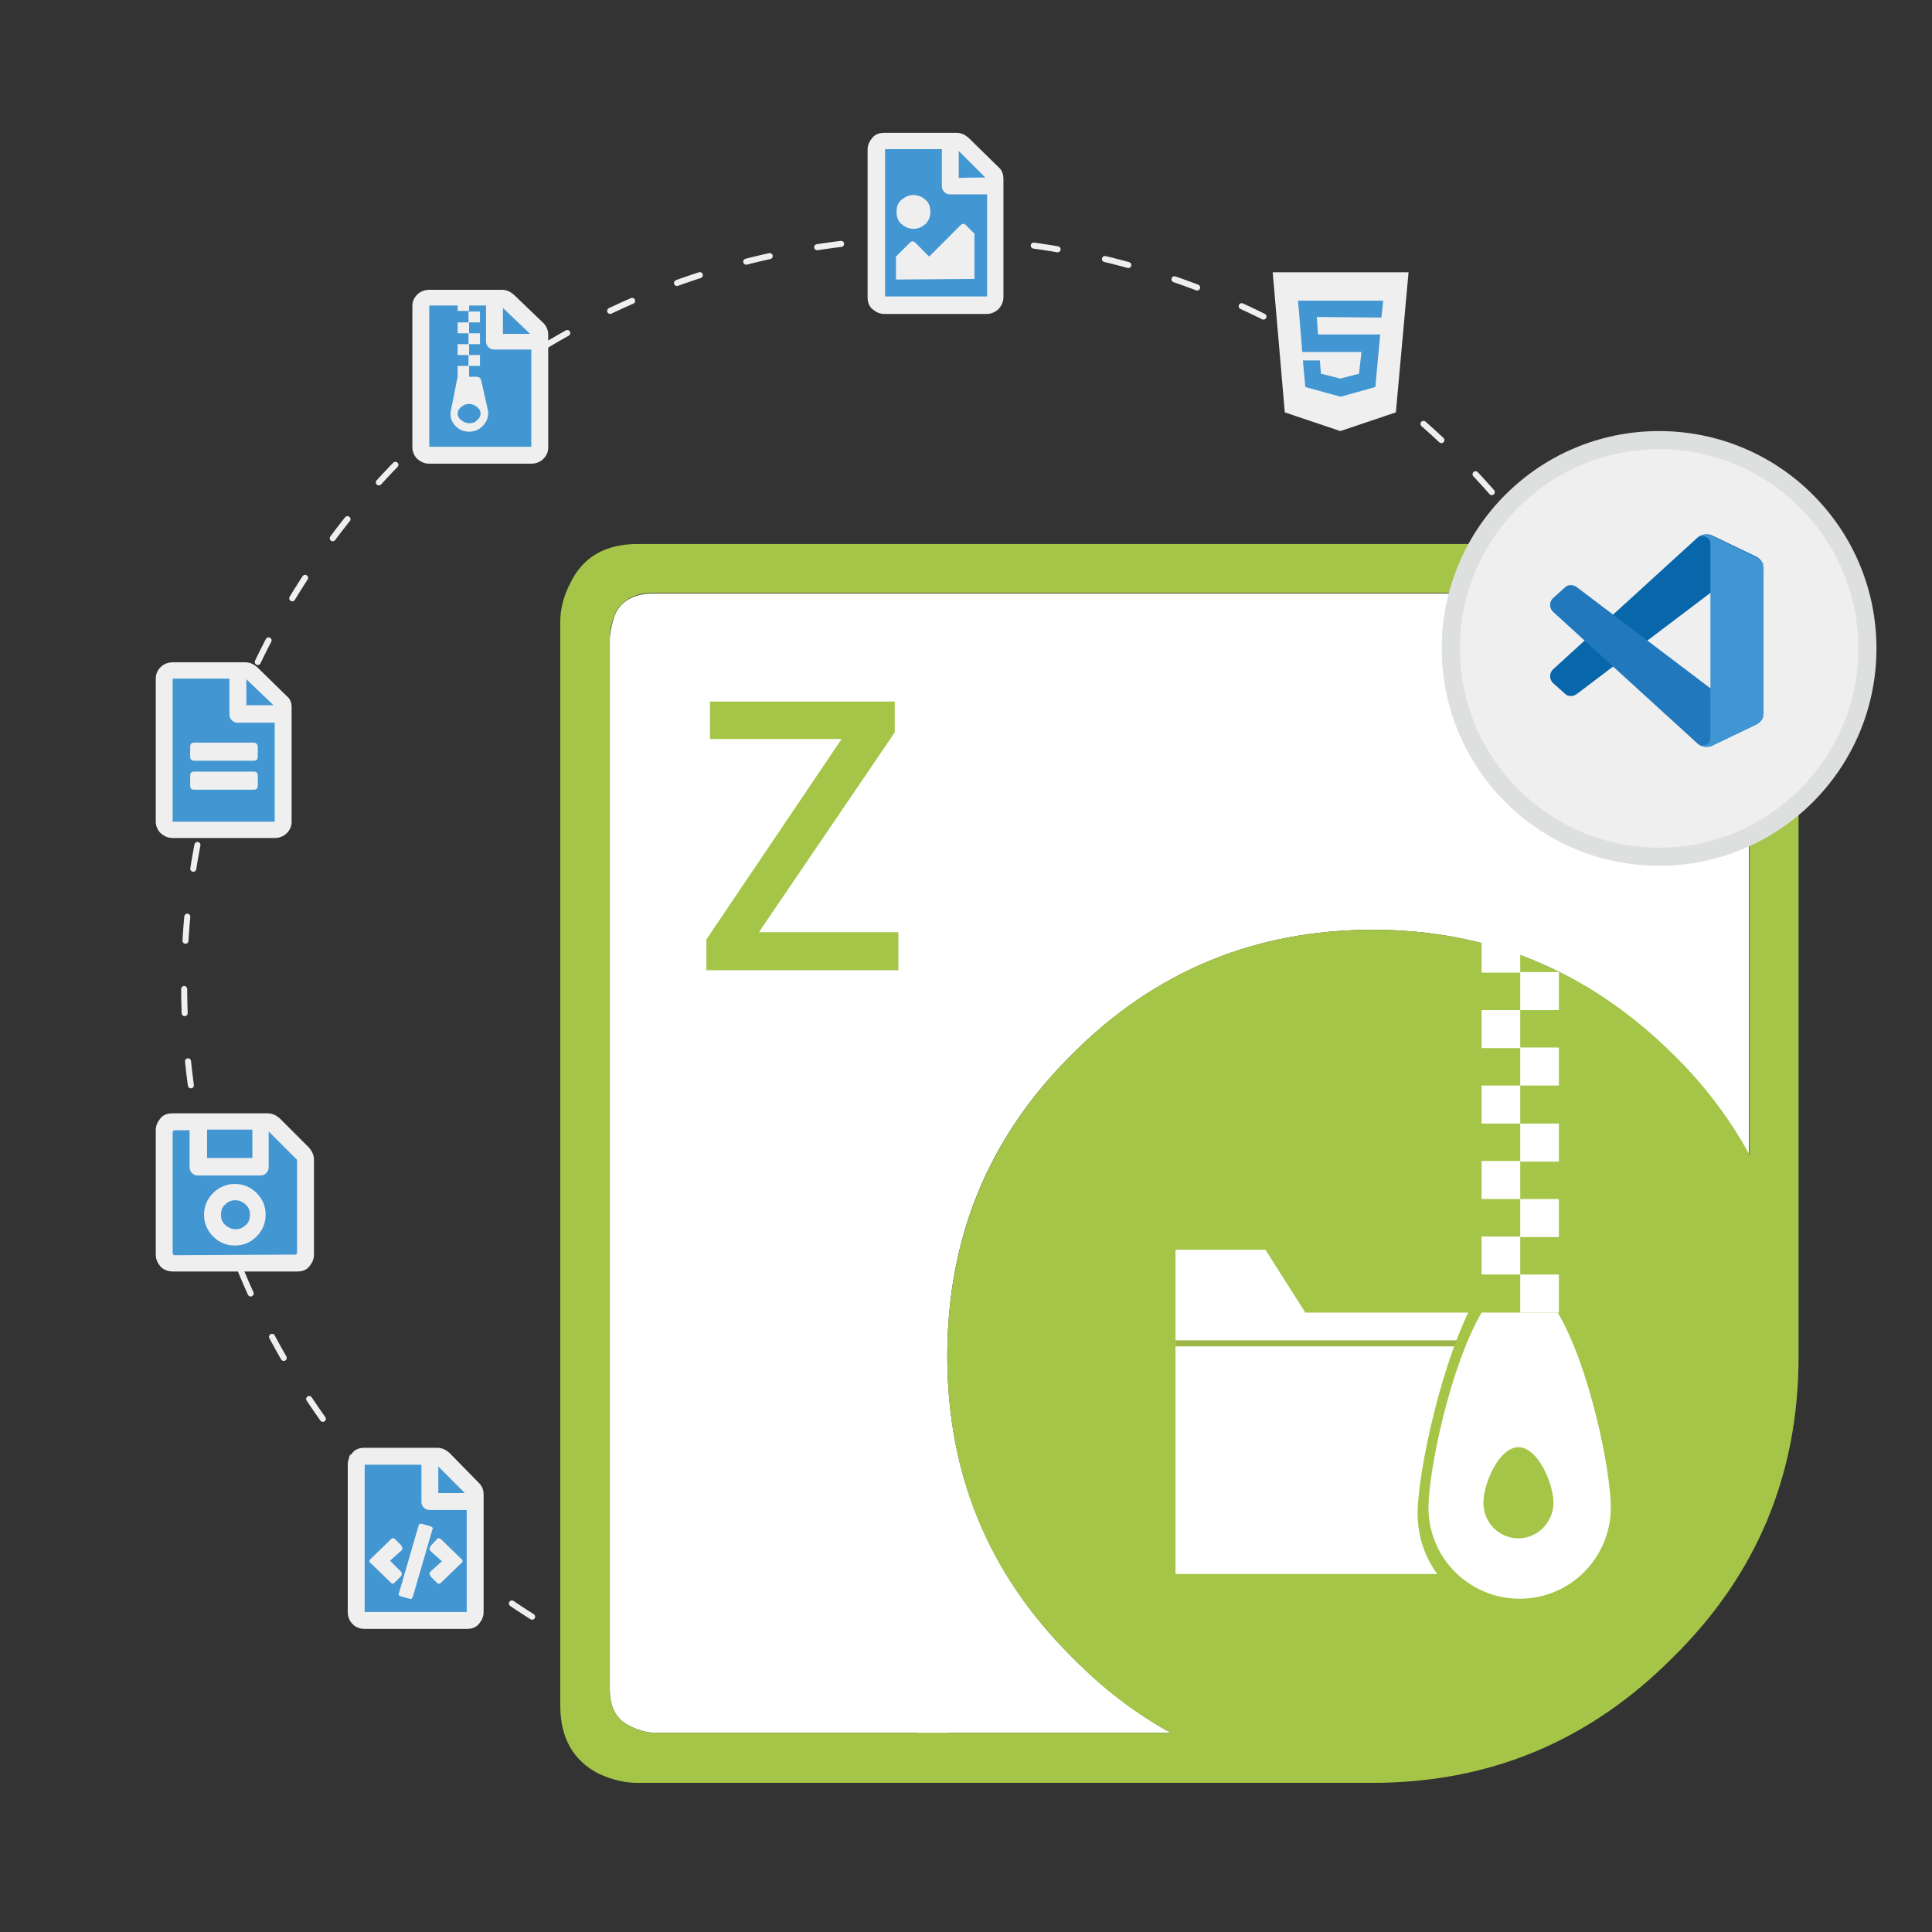 <?xml version="1.0" encoding="utf-8"?>
<!-- Generator: Adobe Illustrator 25.2.0, SVG Export Plug-In . SVG Version: 6.00 Build 0)  -->
<svg version="1.1" id="Layer_1" xmlns="http://www.w3.org/2000/svg" xmlns:xlink="http://www.w3.org/1999/xlink" x="0px" y="0px"
	 viewBox="0 0 320 320" style="enable-background:new 0 0 320 320;" xml:space="preserve">
<rect x="0" y="0" width="320" height="320" fill="#333333" stroke="none"/>
<style type="text/css">
	.st0{fill:none;stroke:#EFEFEF;stroke-linecap:round;stroke-linejoin:round;stroke-miterlimit:10;stroke-dasharray:4,8;}
	.st1{fill-rule:evenodd;clip-rule:evenodd;fill:#FFFFFF;}
	.st2{fill-rule:evenodd;clip-rule:evenodd;fill:#A4C547;}
	.st3{fill:#A4C547;}
	.st4{fill:#FFFFFF;}
	.st5{fill:none;stroke:#9DB546;stroke-miterlimit:10;}
	.st6{fill:#A5C547;}
	.st7{fill:#EFEFEF;}
	.st8{fill:#DEDFDF;}
	.st9{fill:#4296D2;}
	.st10{fill:#0866AA;}
	.st11{fill:#2178BD;}
	.st12{fill:#4096D2;}
	.st13{display:none;fill:#FFFFFF;}
</style>
<circle class="st0" cx="154.2" cy="163.2" r="123.7"/>
<g id="_x2E_NET">
	<path id="XMLID_8_" class="st1" d="M227.4,154c-19.6,0-36.2,6.9-49.9,20.7c-13.8,13.7-20.6,30.3-20.6,49.9s6.9,36.2,20.6,49.8
		c5.1,5.2,10.5,9.3,16.4,12.6h-85.7c-1.4-0.1-2.7-0.5-4-1.2c-2.1-1-3.2-3-3.2-6V105.5c0.2-1.5,0.5-2.9,1-4c1.1-2.1,3.2-3.2,6.2-3.2
		h174.3l1.2,0.3c1,0.2,1.9,0.4,2.7,0.8c2.2,1,3.3,3.1,3.3,6.2v85.8c-3.2-5.9-7.4-11.4-12.6-16.6C263.3,160.9,246.7,154,227.4,154z"
		/>
	<path id="XMLID_2_" class="st2" d="M227.4,154c19.3,0,35.9,6.9,49.8,20.7c5.2,5.1,9.3,10.6,12.6,16.6v-85.8c0-3.1-1.1-5.1-3.3-6.2
		c-0.8-0.3-1.7-0.6-2.7-0.8l-1.2-0.3H108.2c-3,0-5,1.1-6.2,3.2c-0.5,1.1-0.9,2.4-1,4v174.4c0,3,1.1,5,3.2,6c1.3,0.7,2.6,1.1,4,1.2
		h85.7c-5.9-3.2-11.4-7.4-16.4-12.6c-13.8-13.6-20.6-30.2-20.6-49.8s6.9-36.3,20.6-49.9C191.1,160.9,207.8,154,227.4,154z
		 M287.1,90.4c1.9,0.3,3.3,0.8,4.4,1.4c4.3,2.1,6.4,5.8,6.4,11.2v121.7c0,19.5-6.9,36.1-20.8,49.8c-13.8,13.9-30.4,20.8-49.8,20.8
		H105.6c-2.1,0-4.2-0.5-6.4-1.5c-4.3-2.2-6.4-6-6.4-11.3V102.9c0-2.1,0.6-4.3,1.7-6.4c2.1-4.3,5.8-6.4,11.2-6.4h179.5L287.1,90.4z"
		/>
	<g>
		<path class="st3" d="M148.8,160.7H117v-5.1l22.4-33.2h-21.8v-6.2h30.6v5.1l-22.5,33.1h23.1V160.7z"/>
	</g>
	<g id="Zip">
		<polygon class="st4" points="255.9,260.7 194.7,260.7 194.7,207 209.6,207 216.2,217.4 255.9,217.4 239.4,253.3 		"/>
		<line class="st5" x1="255.9" y1="222.5" x2="194.7" y2="222.5"/>
		<path class="st6" d="M244.7,214.5c-5.8,10-9.9,29.4-9.9,36.2c0,9.4,7.6,17,17,17s17-7.6,17-17c0-6.9-3.9-26.3-9.8-36.2
			 M251.4,256.5c-3.6,0-6.6-2.9-6.6-6.6c0-3.6,2.9-10.4,6.6-10.4s6.6,6.8,6.6,10.4C258,253.5,255.1,256.5,251.4,256.5z"/>
		<g>
			<g>
				<rect x="245.4" y="167.3" class="st4" width="6.4" height="6.3"/>
				<rect x="245.4" y="179.8" class="st4" width="6.4" height="6.3"/>
				<rect x="251.8" y="173.5" class="st4" width="6.4" height="6.3"/>
				<rect x="251.8" y="186.1" class="st4" width="6.4" height="6.3"/>
			</g>
			<g>
				<rect x="245.4" y="154.8" class="st4" width="6.4" height="6.3"/>
				<rect x="251.8" y="148.5" class="st4" width="6.4" height="6.3"/>
				<rect x="251.8" y="161" class="st4" width="6.4" height="6.3"/>
			</g>
			<g>
				<rect x="245.4" y="192.3" class="st4" width="6.4" height="6.3"/>
				<rect x="245.4" y="204.8" class="st4" width="6.4" height="6.3"/>
				<rect x="251.8" y="198.6" class="st4" width="6.4" height="6.3"/>
				<rect x="251.8" y="211.1" class="st4" width="6.4" height="6.3"/>
			</g>
		</g>
		<path class="st4" d="M245.4,217.4c-5.2,8.9-8.8,26.2-8.8,32.3c0,8.4,6.8,15.1,15.1,15.1c8.4,0,15.1-6.8,15.1-15.1
			c0-6.1-3.5-23.4-8.8-32.3 M251.5,254.8c-3.2,0-5.8-2.6-5.8-5.9c0-3.2,2.6-9.2,5.8-9.2c3.2,0,5.8,6,5.8,9.2
			S254.7,254.8,251.5,254.8z"/>
	</g>
</g>
<g>
	<path class="st7" d="M274.8,142c-19,0-34.5-15.5-34.5-34.5S255.8,73,274.8,73s34.5,15.5,34.5,34.5S293.9,142,274.8,142z"/>
	<path class="st8" d="M274.8,74.4c18.2,0,33,14.8,33,33s-14.8,33-33,33s-33-14.8-33-33S256.6,74.4,274.8,74.4 M274.8,71.4
		c-19.9,0-36,16.1-36,36s16.1,36,36,36s36-16.1,36-36S294.7,71.4,274.8,71.4L274.8,71.4z"/>
</g>
<g>
	<g>
		<polygon class="st9" points="212.9,47.1 231.2,48.2 229.8,65.2 222.6,70.2 215.4,66.7 		"/>
		<polygon class="st9" points="159.3,50.4 163.4,50.4 164.8,47.1 165.4,27.7 158.8,23.9 146.3,23.9 145.3,38.1 145.8,50 		"/>
		<polygon class="st9" points="89,54.9 82.1,48.7 70.4,49.1 69.9,74.9 70.7,75.8 89,75.8 		"/>
		<polygon class="st9" points="46.5,116.5 40.3,110.3 28.1,110.3 28.1,137.2 46.5,137.6 		"/>
		<polygon class="st9" points="51,191.1 44.9,185.6 28.7,185.3 27.2,187.1 27.2,208.7 50.5,209.1 		"/>
		<polygon class="st9" points="78.8,247.1 72.8,241.1 58.4,240.7 59,268 77.7,268 		"/>
	</g>
	<g>
		<g>
			<path class="st7" d="M210.8,45.1h22.5l-2.1,23.2l-9.2,3.1l-9.2-3.1L210.8,45.1z M228.8,52.6l0.3-2.8H215l0.7,8.5h9.8l-0.4,3.6
				l-3.1,0.8l-3.2-0.8l-0.2-2.2h-2.8l0.4,4.4l5.8,1.6h0.1l5.7-1.6l0.8-8.7h-10.3l-0.2-2.9L228.8,52.6L228.8,52.6z"/>
		</g>
		<g>
			<path class="st7" d="M165.4,27.7c0.6,0.5,0.8,1.2,0.8,2v19.5c0,0.8-0.3,1.4-0.8,2c-0.6,0.5-1.2,0.8-2,0.8h-16.9
				c-0.8,0-1.4-0.3-2-0.8s-0.8-1.2-0.8-2V24.8c0-0.8,0.3-1.4,0.8-2s1.2-0.8,2-0.8h11.9c0.8,0,1.4,0.3,2,0.8L165.4,27.7z M146.6,49.1
				h16.9V32.2h-6.1c-0.4,0-0.7-0.1-1-0.4c-0.3-0.3-0.4-0.6-0.4-1v-6.1h-9.4V49.1L146.6,49.1z M149.3,33.1c0.6-0.5,1.2-0.8,2-0.8
				s1.4,0.3,2,0.8s0.8,1.2,0.8,2s-0.3,1.5-0.8,2c-0.6,0.5-1.2,0.8-2,0.8s-1.4-0.3-2-0.8s-0.8-1.2-0.8-2S148.7,33.6,149.3,33.1z
				 M148.4,46.3v-3.8l2.3-2.3c0.3-0.3,0.6-0.3,0.9,0l2.3,2.3l5.2-5.2c0.3-0.3,0.6-0.3,0.9,0l1.4,1.4v7.5L148.4,46.3L148.4,46.3z
				 M163.2,29.4l-4.4-4.4v4.5C158.8,29.4,163.2,29.4,163.2,29.4z"/>
		</g>
		<g>
			<path class="st7" d="M51.2,190.1c0.5,0.6,0.8,1.2,0.8,2v15.7c0,0.8-0.3,1.4-0.8,2s-1.2,0.8-2,0.8H28.6c-0.8,0-1.5-0.3-2-0.8
				c-0.5-0.6-0.8-1.2-0.8-2v-20.6c0-0.8,0.3-1.4,0.8-2s1.2-0.8,2-0.8h15.7c0.8,0,1.4,0.3,2,0.8L51.2,190.1z M48.9,207.8
				c0.2,0,0.3-0.1,0.3-0.4v-15.2c0-0.1,0-0.2-0.1-0.2l-4.6-4.6v5.9c0,0.4-0.1,0.7-0.4,1c-0.3,0.3-0.6,0.4-1,0.4H32.8
				c-0.4,0-0.7-0.1-1-0.4c-0.3-0.3-0.4-0.6-0.4-1v-6.1H29c-0.2,0-0.4,0.1-0.4,0.4v19.9c0,0.2,0.1,0.4,0.4,0.4L48.9,207.8L48.9,207.8
				z M35.3,197.6c1-1,2.2-1.5,3.6-1.5s2.6,0.5,3.6,1.5s1.5,2.2,1.5,3.6s-0.5,2.6-1.5,3.6s-2.2,1.5-3.6,1.5s-2.6-0.5-3.6-1.5
				s-1.5-2.2-1.5-3.6S34.3,198.6,35.3,197.6z M41.8,187.1h-7.5v4.7h7.5V187.1z M37.3,202.9c0.5,0.4,1,0.7,1.7,0.7s1.2-0.2,1.7-0.7
				c0.5-0.4,0.7-1,0.7-1.7s-0.2-1.2-0.7-1.7c-0.5-0.4-1-0.7-1.7-0.7s-1.2,0.2-1.7,0.7c-0.5,0.4-0.7,1-0.7,1.7S36.8,202.4,37.3,202.9
				z"/>
		</g>
		<g>
			<path class="st7" d="M79.3,245.6c0.6,0.6,0.8,1.2,0.8,2V267c0,0.8-0.3,1.4-0.8,2s-1.2,0.8-2,0.8H60.4c-0.8,0-1.5-0.3-2-0.8
				s-0.8-1.2-0.8-2v-24.4c0-0.8,0.3-1.4,0.8-2s1.2-0.8,2-0.8h12c0.8,0,1.4,0.3,2,0.8L79.3,245.6z M77.3,267v-16.9h-6.1
				c-0.4,0-0.7-0.1-1-0.4c-0.3-0.3-0.4-0.6-0.4-1v-6.1h-9.4V267H77.3z M66.4,260.3c0.2,0.2,0.2,0.5,0,0.8l-1,1
				c-0.1,0.1-0.2,0.2-0.4,0.2c-0.1,0-0.2-0.1-0.3-0.2l-3.3-3.2c-0.3-0.2-0.3-0.5,0-0.7l3.3-3.2c0.3-0.3,0.5-0.3,0.8,0l1,1v0.1
				c0.2,0.2,0.2,0.5,0,0.7l-1.9,1.7L66.4,260.3z M69.9,252.4l1.4,0.4c0.3,0.1,0.5,0.3,0.3,0.6l-3.2,11c-0.1,0.4-0.3,0.5-0.6,0.4
				l-1.4-0.4c-0.3-0.1-0.5-0.3-0.3-0.6l3.2-11C69.4,252.4,69.6,252.3,69.9,252.4z M71.3,256.9c-0.2-0.2-0.2-0.5,0-0.8l1-1.1
				c0.2-0.3,0.5-0.3,0.8,0l3.3,3.2c0.3,0.2,0.3,0.5,0,0.7l-3.3,3.2c-0.3,0.3-0.5,0.3-0.8,0l-1-1V261c-0.2-0.2-0.2-0.5,0-0.7l1.9-1.7
				L71.3,256.9z M72.6,242.9v4.4H77L72.6,242.9z"/>
		</g>
		<g>
			<path class="st7" d="M48.3,117.1v19c0,0.8-0.3,1.4-0.8,1.9s-1.2,0.8-2,0.8H28.6c-0.8,0-1.4-0.3-2-0.8c-0.5-0.5-0.8-1.2-0.8-1.9
				v-23.7c0-0.8,0.3-1.4,0.8-1.9s1.2-0.8,2-0.8h12c0.8,0,1.4,0.3,2,0.8l4.9,4.8C48,115.7,48.3,116.3,48.3,117.1z M45.5,136.1v-16.4
				h-6.1c-0.4,0-0.7-0.1-1-0.4s-0.4-0.6-0.4-1v-5.9h-9.4v23.7H45.5z M42.7,123.7v1.6c0,0.5-0.2,0.7-0.7,0.7h-9.8
				c-0.5,0-0.7-0.2-0.7-0.7v-1.6c0-0.5,0.2-0.7,0.7-0.7H42C42.4,123,42.7,123.3,42.7,123.7z M42,127.8c0.5,0,0.7,0.2,0.7,0.7v1.6
				c0,0.5-0.2,0.7-0.7,0.7h-9.8c-0.5,0-0.7-0.2-0.7-0.7v-1.6c0-0.5,0.2-0.7,0.7-0.7H42z M40.8,112.5v4.3h4.5L40.8,112.5z"/>
		</g>
		<g>
			<path class="st7" d="M90,53.5c0.5,0.5,0.8,1.2,0.8,1.9v18.7c0,0.8-0.3,1.4-0.8,1.9c-0.5,0.5-1.2,0.8-2,0.8H71.1
				c-0.8,0-1.4-0.3-2-0.8c-0.5-0.5-0.8-1.2-0.8-1.9V50.7c0-0.8,0.3-1.4,0.8-1.9c0.5-0.5,1.2-0.8,2-0.8h12c0.8,0,1.4,0.3,2,0.8
				L90,53.5z M88,74.2V57.9h-6.1c-0.4,0-0.7-0.1-1-0.4c-0.3-0.3-0.4-0.6-0.4-1v-5.9h-2.8v0.9h-1.9v-0.9h-4.7v23.4H88z M79.7,63
				l1.1,4.9c0.2,0.9-0.1,1.8-0.7,2.5c-0.6,0.7-1.4,1.1-2.4,1.1c-1,0-1.8-0.4-2.4-1.1c-0.6-0.7-0.8-1.5-0.6-2.5l1.1-5.5v-1.8h1.9v1.8
				H79C79.4,62.5,79.6,62.6,79.7,63z M75.8,53.4h1.9v1.8h-1.9V53.4z M75.8,57h1.9v1.8h-1.9V57z M76.4,69.6c0.4,0.3,0.8,0.5,1.3,0.5
				s1-0.1,1.3-0.5c0.4-0.3,0.6-0.7,0.6-1.1c0-0.4-0.2-0.8-0.6-1.1c-0.4-0.3-0.8-0.5-1.3-0.5s-1,0.2-1.3,0.5
				c-0.4,0.3-0.6,0.7-0.6,1.1C75.8,68.9,76,69.3,76.4,69.6z M79.5,51.6v1.8h-1.9v-1.8H79.5z M79.5,55.2V57h-1.9v-1.8H79.5z
				 M79.5,58.8v1.8h-1.9v-1.8H79.5z M83.3,51v4.3h4.5L83.3,51z"/>
		</g>
	</g>
</g>
<g>
	<path class="st10" d="M290.9,92.2l-7.3-3.5c-0.8-0.4-1.9-0.2-2.5,0.4l-23.9,21.8c-0.6,0.6-0.6,1.6,0,2.2l2,1.8
		c0.5,0.5,1.3,0.5,1.9,0.1l28.8-21.8c1-0.7,2.4,0,2.4,1.2v-0.1C292.1,93.4,291.7,92.6,290.9,92.2z"/>
	<g>
		<path class="st11" d="M290.9,120l-7.3,3.5c-0.8,0.4-1.9,0.2-2.5-0.4l-23.9-21.8c-0.6-0.6-0.6-1.6,0-2.2l2-1.8
			c0.5-0.5,1.3-0.5,1.9-0.1l28.8,21.8c1,0.7,2.4,0,2.4-1.2v0.1C292.1,118.9,291.7,119.6,290.9,120z"/>
	</g>
	<g>
		<path class="st12" d="M283.6,123.5c-0.8,0.4-1.9,0.2-2.5-0.4c0.8,0.8,2.2,0.2,2.2-0.9V90.1c0-1.2-1.4-1.7-2.2-0.9
			c0.7-0.7,1.7-0.8,2.5-0.4l7.3,3.5c0.8,0.4,1.2,1.1,1.2,2V118c0,0.8-0.5,1.6-1.2,2L283.6,123.5z"/>
	</g>
</g>
<g>
	<g>
		<g>
			<circle class="st13" cx="923.5" cy="-48.5" r="8.1"/>
		</g>
	</g>
</g>
</svg>
